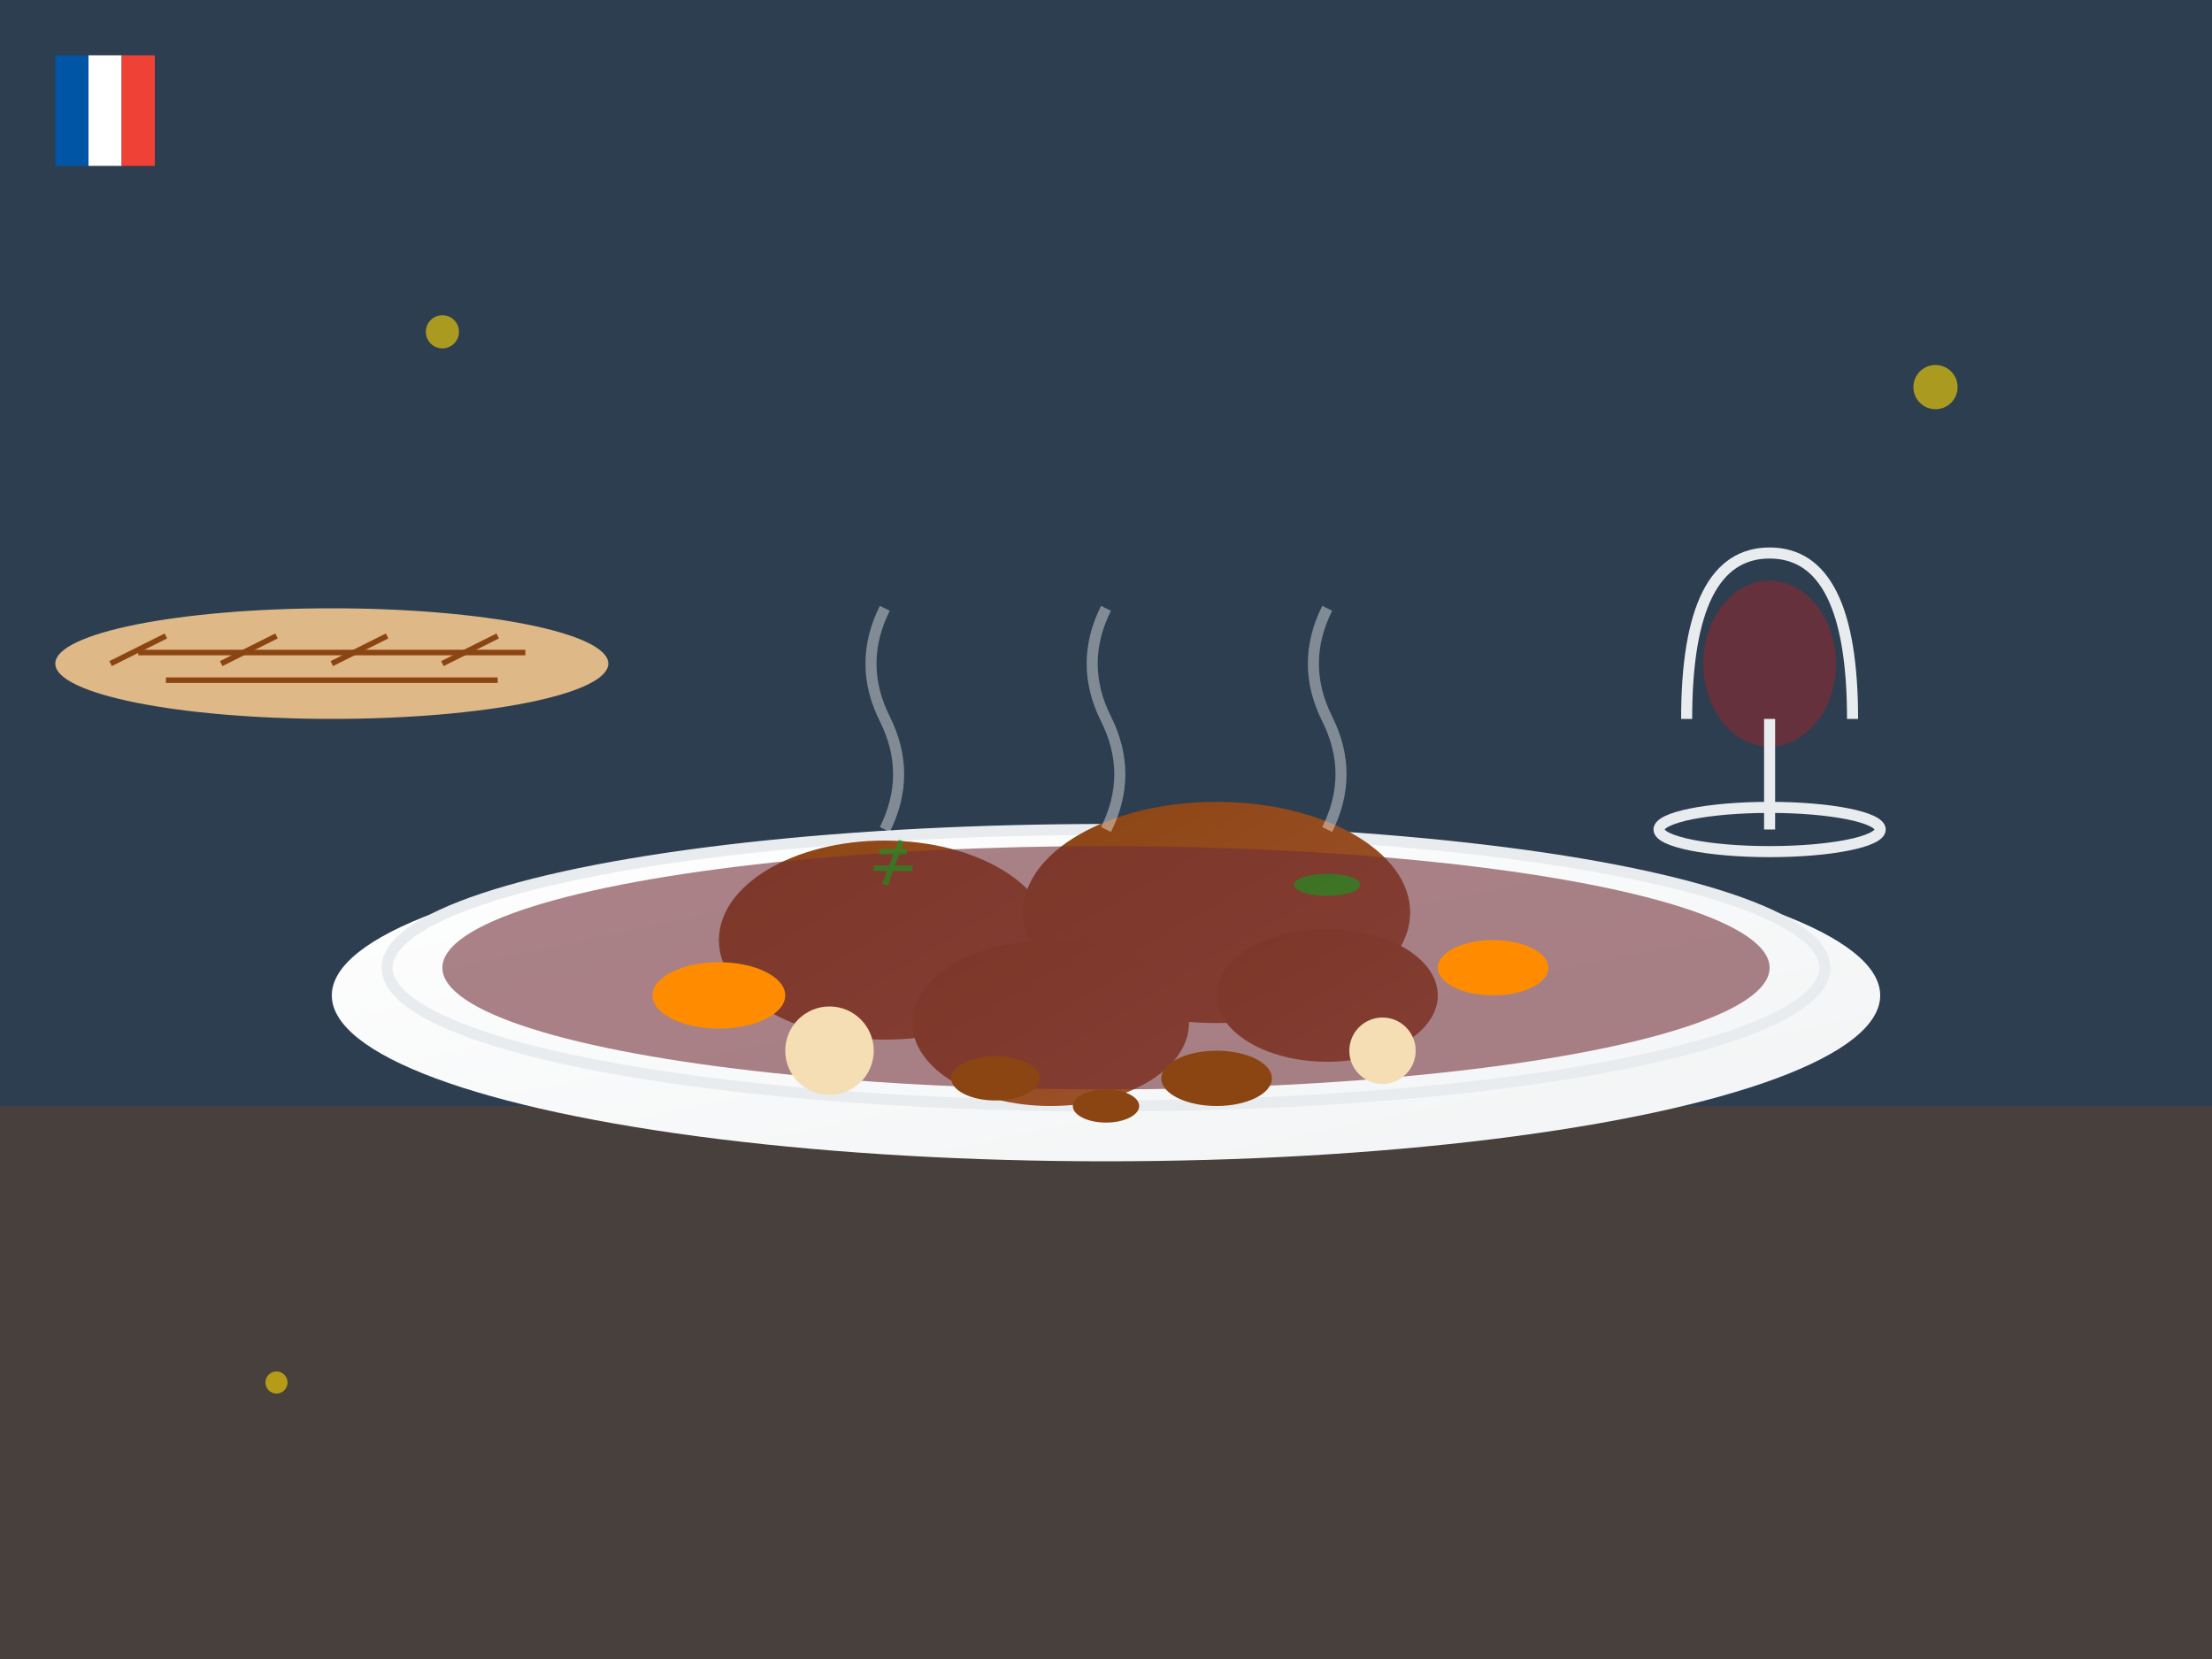 <svg width="400" height="300" viewBox="0 0 400 300" fill="none" xmlns="http://www.w3.org/2000/svg">
  <defs>
    <linearGradient id="plateGrad" x1="0%" y1="0%" x2="100%" y2="100%">
      <stop offset="0%" style="stop-color:#ffffff;stop-opacity:1"/>
      <stop offset="100%" style="stop-color:#f1f3f4;stop-opacity:1"/>
    </linearGradient>
    <linearGradient id="chickenGrad" x1="0%" y1="0%" x2="100%" y2="100%">
      <stop offset="0%" style="stop-color:#8B4513;stop-opacity:1"/>
      <stop offset="100%" style="stop-color:#A0522D;stop-opacity:1"/>
    </linearGradient>
  </defs>
  
  <!-- Background -->
  <rect width="400" height="300" fill="#2c3e50"/>
  
  <!-- Table -->
  <rect x="0" y="200" width="400" height="100" fill="#8B4513" opacity="0.3"/>
  
  <!-- Main plate -->
  <ellipse cx="200" cy="180" rx="140" ry="30" fill="url(#plateGrad)"/>
  <ellipse cx="200" cy="175" rx="130" ry="25" fill="none" stroke="#e9ecef" stroke-width="2"/>
  
  <!-- Coq au Vin - French chicken in wine -->
  <!-- Chicken pieces -->
  <ellipse cx="160" cy="170" rx="30" ry="18" fill="url(#chickenGrad)"/>
  <ellipse cx="220" cy="165" rx="35" ry="20" fill="url(#chickenGrad)"/>
  <ellipse cx="190" cy="185" rx="25" ry="15" fill="url(#chickenGrad)"/>
  <ellipse cx="240" cy="180" rx="20" ry="12" fill="url(#chickenGrad)"/>
  
  <!-- Wine sauce -->
  <ellipse cx="200" cy="175" rx="120" ry="22" fill="#722F37" opacity="0.6"/>
  
  <!-- Vegetables -->
  <!-- Carrots -->
  <ellipse cx="130" cy="180" rx="12" ry="6" fill="#FF8C00"/>
  <ellipse cx="270" cy="175" rx="10" ry="5" fill="#FF8C00"/>
  
  <!-- Onions -->
  <circle cx="150" cy="190" r="8" fill="#F5DEB3"/>
  <circle cx="250" cy="190" r="6" fill="#F5DEB3"/>
  
  <!-- Mushrooms -->
  <ellipse cx="180" cy="195" rx="8" ry="4" fill="#8B4513"/>
  <ellipse cx="220" cy="195" rx="10" ry="5" fill="#8B4513"/>
  <ellipse cx="200" cy="200" rx="6" ry="3" fill="#8B4513"/>
  
  <!-- Herbs (thyme and bay leaves) -->
  <g transform="translate(160, 160)" opacity="0.7">
    <path d="M0 0 L3 -8 M-1 -6 L4 -6 M-2 -3 L5 -3" stroke="#228B22" stroke-width="1"/>
  </g>
  <g transform="translate(240, 160)" opacity="0.7">
    <ellipse cx="0" cy="0" rx="6" ry="2" fill="#228B22"/>
  </g>
  
  <!-- Wine glass -->
  <g transform="translate(320, 100)">
    <!-- Glass bowl -->
    <path d="M-15 30 Q-15 0 0 0 Q15 0 15 30" fill="none" stroke="#e9ecef" stroke-width="2"/>
    <!-- Wine -->
    <ellipse cx="0" cy="20" rx="12" ry="15" fill="#722F37" opacity="0.8"/>
    <!-- Stem -->
    <path d="M0 30 L0 50" stroke="#e9ecef" stroke-width="2"/>
    <!-- Base -->
    <ellipse cx="0" cy="50" rx="20" ry="4" fill="none" stroke="#e9ecef" stroke-width="2"/>
  </g>
  
  <!-- French bread -->
  <g transform="translate(60, 120)">
    <ellipse cx="0" cy="0" rx="50" ry="10" fill="#DEB887"/>
    <!-- Bread scoring -->
    <path d="M-35 -2 L35 -2" stroke="#8B4513" stroke-width="1"/>
    <path d="M-30 3 L30 3" stroke="#8B4513" stroke-width="1"/>
    <path d="M-40 0 L-30 -5" stroke="#8B4513" stroke-width="1"/>
    <path d="M-20 0 L-10 -5" stroke="#8B4513" stroke-width="1"/>
    <path d="M0 0 L10 -5" stroke="#8B4513" stroke-width="1"/>
    <path d="M20 0 L30 -5" stroke="#8B4513" stroke-width="1"/>
  </g>
  
  <!-- Steam effect -->
  <g opacity="0.4">
    <path d="M160 150 Q165 140 160 130 Q155 120 160 110" stroke="#ffffff" stroke-width="2" fill="none"/>
    <path d="M200 150 Q205 140 200 130 Q195 120 200 110" stroke="#ffffff" stroke-width="2" fill="none"/>
    <path d="M240 150 Q245 140 240 130 Q235 120 240 110" stroke="#ffffff" stroke-width="2" fill="none"/>
  </g>
  
  <!-- Decorative elements -->
  <circle cx="80" cy="60" r="3" fill="#FFD700" opacity="0.6"/>
  <circle cx="350" cy="70" r="4" fill="#FFD700" opacity="0.6"/>
  <circle cx="50" cy="250" r="2" fill="#FFD700" opacity="0.6"/>
  
  <!-- French flag colors accent -->
  <rect x="10" y="10" width="6" height="20" fill="#0055A4"/>
  <rect x="16" y="10" width="6" height="20" fill="#FFFFFF"/>
  <rect x="22" y="10" width="6" height="20" fill="#EF4135"/>
</svg>